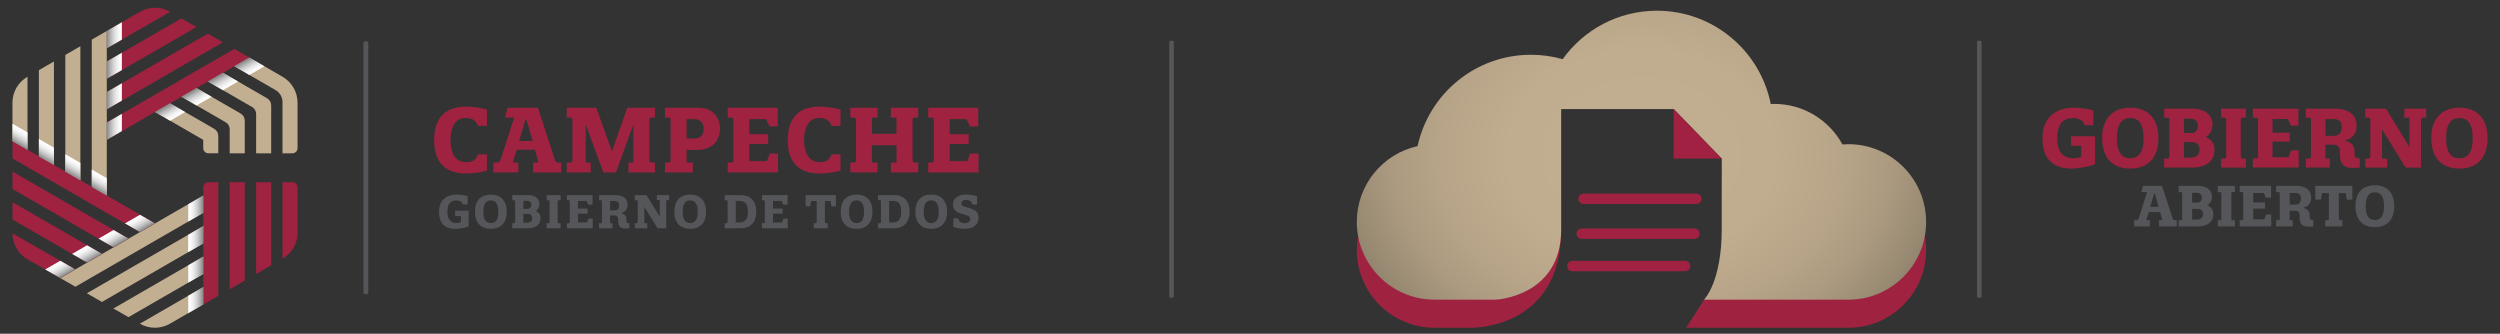 <?xml version="1.0" encoding="utf-8"?>
<!-- Generator: Adobe Illustrator 25.4.1, SVG Export Plug-In . SVG Version: 6.00 Build 0)  -->
<svg version="1.1" id="Capa_1" xmlns="http://www.w3.org/2000/svg" xmlns:xlink="http://www.w3.org/1999/xlink" x="0px" y="0px"
	 viewBox="0 0 749.03 100" style="enable-background:new 0 0 749.03 100;" xml:space="preserve">
<rect x="0" y="0" width="749.03" height="100" fill="#333333" stroke="none"/>
<style type="text/css">
	.st0{fill:#9F2241;}
	.st1{fill:#54565A;}
	.st2{fill:url(#SVGID_1_);}
	.st3{fill:#A02142;}
	.st4{fill:#C2AE90;}
	.st5{fill:url(#SVGID_00000010284470826999137920000015961797317973603752_);}
	.st6{fill:url(#SVGID_00000150074605987091815650000008053708116783770011_);}
	.st7{fill:url(#SVGID_00000009583195635501949100000010838496373759732357_);}
	.st8{fill:url(#SVGID_00000132796367552806492900000002563943763240855454_);}
	.st9{fill:url(#SVGID_00000057117453932854293290000005610172532497667463_);}
	.st10{fill:url(#SVGID_00000005957085765772418610000008225299503022997938_);}
	.st11{fill:url(#SVGID_00000074406617492976382770000000649153181861506714_);}
	.st12{fill:url(#SVGID_00000173879520430897765350000002946334779670833799_);}
	.st13{fill:url(#SVGID_00000165194885933759772960000014727297316470949803_);}
	.st14{fill:url(#SVGID_00000012470925351119235790000003782018819803602353_);}
	.st15{fill:url(#SVGID_00000069383426367251310590000007495117078503884675_);}
	.st16{fill:url(#SVGID_00000136383429388677806220000005727794977618757523_);}
	.st17{fill:url(#SVGID_00000075164203520614129760000004302314099719884427_);}
	.st18{fill:url(#SVGID_00000004513753260853428380000011117555493787046588_);}
	.st19{fill:url(#SVGID_00000088828918630040692070000017561354608900884621_);}
	.st20{fill:url(#SVGID_00000140724800762366465080000002733676116679189673_);}
	.st21{fill:url(#SVGID_00000143608480516838081480000017327614851707816074_);}
	.st22{fill:url(#SVGID_00000147936041046222856870000018184002259714130577_);}
	.st23{fill:url(#SVGID_00000129886387089466188220000015823133732398045883_);}
	.st24{fill:url(#SVGID_00000029005808993604043510000009515492070230516405_);}
</style>
<g>
	<g>
		<g>
			<path class="st0" d="M616.37,41.46c0,4.14,1.94,5.95,4.66,5.95c1.28,0,1.99-0.22,2.55-0.42v-3.3h-3.06v-2.87h7.18v8.38
				c-1.91,0.76-4.83,1.3-7.18,1.3c-5.66,0-8.57-3.18-8.57-9.19c0-5.78,3.63-9.04,9.41-9.04c1.54,0,3.99,0.27,5.83,0.81v4.43h-2.57
				c-0.37-1.18-1.3-2.13-3.65-2.13C618.45,35.39,616.37,36.85,616.37,41.46z"/>
			<path class="st0" d="M638.25,32.27c5.19,0,8.43,3.14,8.43,9.12c0,6-3.23,9.12-8.43,9.12c-5.17,0-8.43-3.11-8.43-9.12
				C629.82,35.41,633.07,32.27,638.25,32.27z M638.25,47.41c2.33,0,3.99-1.44,3.99-6.02c0-4.56-1.66-6.02-3.99-6.02
				c-2.3,0-3.99,1.47-3.99,6.02C634.25,45.97,635.94,47.41,638.25,47.41z"/>
			<path class="st0" d="M648.43,47.51h0.86c0.51,0,0.68-0.22,0.68-0.61V35.87c0-0.37-0.15-0.61-0.61-0.61h-0.93v-2.7h8.65
				c3.82,0,5.83,2.23,5.83,4.73c0,1.49-0.61,2.79-1.89,3.68v0.12c1.79,0.86,2.47,2.16,2.47,3.87c0,3.38-2.72,5.24-6.67,5.24h-8.41
				V47.51L648.43,47.51z M654.32,35.56v4.29h2.25c1.44,0,1.96-1.1,1.96-2.21c0-1.15-0.71-2.09-2.35-2.09H654.32z M654.32,42.57v4.66
				h1.99c2.06,0,2.7-1.13,2.7-2.4c0-1.23-0.61-2.25-2.25-2.25C656.75,42.57,654.32,42.57,654.32,42.57z"/>
			<path class="st0" d="M666.39,35.26h-0.93v-2.7h7.43v2.7h-0.93c-0.44,0-0.58,0.22-0.61,0.54v11.15c0.03,0.37,0.17,0.56,0.68,0.56
				h0.86v2.7h-7.43v-2.7h0.86c0.54,0,0.68-0.25,0.68-0.61V35.87C667.01,35.51,666.86,35.26,666.39,35.26z"/>
			<path class="st0" d="M675.92,35.26h-0.93v-2.7h13.65v5.09h-2.25l-0.93-1.99h-4.58v4.09h5.14v2.67h-5.14v4.68h4.81l0.78-2.06h2.25
				v5.14H675v-2.7h0.86c0.54,0,0.68-0.25,0.68-0.61V35.87C676.53,35.51,676.38,35.26,675.92,35.26z"/>
			<path class="st0" d="M690.86,47.51h0.86c0.54,0,0.68-0.25,0.68-0.61V35.87c0-0.37-0.15-0.61-0.61-0.61h-0.93v-2.7h8.75
				c4.53,0,6.47,2.21,6.47,5.14c0,2.35-1.35,3.92-3.45,4.36c2.45,0.76,2.82,2.13,2.82,3.4v0.63c0,0.91,0.17,1.3,1.57,1.4v2.7
				c-0.37,0.05-1.03,0.12-1.99,0.12c-2.45,0-3.95-0.81-3.95-3.97v-0.98c0-0.98-0.51-2.01-2.13-2.01h-2.21v4.14h1.3v2.7h-7.18V47.51z
				 M696.75,40.7h2.4c2.13,0,2.47-1.54,2.47-2.7c0-0.98-0.37-2.33-2.47-2.33h-2.4V40.7z"/>
			<path class="st0" d="M725.36,50.21c0,0,0,0-4.61,0l-7.05-11.42v8.72h1.54v2.7h-6.59v-2.7h0.86c0.54,0,0.68-0.25,0.68-0.61V35.87
				c0-0.37-0.15-0.61-0.61-0.61h-0.93v-2.7h6.22l7.03,11.49v-8.79h-1.54v-2.7h6.55v2.7h-0.94c-0.47,0-0.61,0.25-0.61,0.61V50.21z"/>
			<path class="st0" d="M736.87,32.27c5.19,0,8.43,3.14,8.43,9.12c0,6-3.23,9.12-8.43,9.12c-5.17,0-8.43-3.11-8.43-9.12
				C728.44,35.41,731.7,32.27,736.87,32.27z M736.87,47.41c2.33,0,3.99-1.44,3.99-6.02c0-4.56-1.67-6.02-3.99-6.02
				c-2.3,0-3.99,1.47-3.99,6.02C732.88,45.97,734.57,47.41,736.87,47.41z"/>
		</g>
		<g>
			<path class="st1" d="M643.29,57.55h-1.72l0.49-1.86h5.71l3.16,9.72c0.1,0.32,0.23,0.57,0.63,0.57h0.61v1.85h-5.3v-1.85h1.01
				l-0.68-2.42h-3.41l-0.74,2.42h1.05v1.85h-4.69v-1.85h0.74c0.39,0,0.52-0.25,0.63-0.57L643.29,57.55z M645.59,57.91h-0.17
				l-1.2,4.04h2.55L645.59,57.91z"/>
			<path class="st1" d="M652.75,65.99h0.59c0.35,0,0.47-0.16,0.47-0.42v-7.6c0-0.25-0.1-0.42-0.42-0.42h-0.64v-1.86h5.96
				c2.64,0,4.02,1.54,4.02,3.26c0,1.03-0.42,1.92-1.3,2.53v0.08c1.23,0.59,1.71,1.49,1.71,2.67c0,2.33-1.87,3.61-4.59,3.61h-5.79
				V65.99L652.75,65.99z M656.8,57.76v2.95h1.55c0.99,0,1.35-0.76,1.35-1.52c0-0.8-0.49-1.44-1.62-1.44L656.8,57.76L656.8,57.76z
				 M656.8,62.58v3.21h1.37c1.42,0,1.86-0.78,1.86-1.66c0-0.85-0.42-1.55-1.55-1.55C658.47,62.58,656.8,62.58,656.8,62.58z"/>
			<path class="st1" d="M665.12,57.55h-0.64v-1.86h5.12v1.86h-0.64c-0.3,0-0.41,0.16-0.42,0.37v7.68c0.01,0.25,0.12,0.39,0.47,0.39
				h0.59v1.85h-5.12v-1.85h0.59c0.37,0,0.47-0.17,0.47-0.42v-7.6C665.54,57.72,665.43,57.55,665.12,57.55z"/>
			<path class="st1" d="M671.68,57.55h-0.64v-1.86h9.4v3.51h-1.55l-0.64-1.37h-3.16v2.82h3.54v1.84h-3.54v3.23h3.31l0.54-1.42h1.55
				v3.54h-9.46v-1.85h0.59c0.37,0,0.47-0.17,0.47-0.42v-7.6C672.1,57.72,672,57.55,671.68,57.55z"/>
			<path class="st1" d="M681.98,65.99h0.59c0.37,0,0.47-0.17,0.47-0.42v-7.6c0-0.25-0.1-0.42-0.42-0.42h-0.64v-1.86H688
				c3.12,0,4.45,1.52,4.45,3.54c0,1.62-0.93,2.7-2.38,3c1.69,0.52,1.94,1.47,1.94,2.35v0.44c0,0.63,0.12,0.89,1.08,0.97v1.85
				c-0.25,0.04-0.71,0.08-1.37,0.08c-1.69,0-2.72-0.56-2.72-2.73v-0.68c0-0.68-0.35-1.38-1.47-1.38h-1.52v2.85h0.89v1.85h-4.95
				v-1.85H681.98z M686.03,61.3h1.66c1.47,0,1.71-1.06,1.71-1.86c0-0.68-0.25-1.61-1.71-1.61h-1.66V61.3z"/>
			<path class="st1" d="M701.22,65.99h0.59v1.85h-5.12v-1.85h0.59c0.37,0,0.47-0.17,0.47-0.42v-7.73h-2.04l-0.35,1.96h-1.66v-4.1
				h11.09v4.1h-1.66l-0.35-1.96h-2.04v7.76C700.76,65.86,700.87,65.99,701.22,65.99z"/>
			<path class="st1" d="M711.53,55.5c3.58,0,5.81,2.16,5.81,6.28c0,4.14-2.23,6.28-5.81,6.28c-3.56,0-5.81-2.14-5.81-6.28
				C705.72,57.65,707.97,55.5,711.53,55.5z M711.53,65.92c1.61,0,2.75-0.99,2.75-4.15c0-3.14-1.15-4.15-2.75-4.15
				c-1.59,0-2.75,1.01-2.75,4.15C708.78,64.93,709.94,65.92,711.53,65.92z"/>
		</g>
		<path class="st1" d="M593.29,89.2h-0.53c-0.23,0-0.42-0.19-0.42-0.42V12.63c0-0.23,0.19-0.42,0.42-0.42h0.53
			c0.23,0,0.42,0.19,0.42,0.42v76.13C593.72,89,593.53,89.2,593.29,89.2z"/>
		<g>
			<g>
				<g>
					<path class="st0" d="M553.8,51.61c-0.6,0-1.19,0.03-1.78,0.08c-3.95-7.24-11.63-12.15-20.45-12.15c-0.35,0-0.69,0.01-1.03,0.03
						c-3.17-15.94-17.23-27.95-34.1-27.95c-11.65,0-21.95,5.73-28.25,14.52c-3.02-0.86-6.21-1.32-9.5-1.32
						c-16.66,0-30.58,11.72-33.97,27.37c-10.42,2.32-18.21,11.6-18.21,22.72c0,12.86,10.43,23.29,23.29,23.29c0.17,0-0.02,0,10.9,0
						c0,0,27.04,0.64,27.04-29.19c0-20.12,0-41.27,0-41.27l48.66-1.56l-0.54,29.77c0,0,0,4.88,0,20.98c0,7.79-5.29,12.84-5.29,12.84
						l-5.39,8.43c23.47,0,48.35,0,48.62,0c12.86,0,23.29-10.43,23.29-23.29C577.08,62.04,566.66,51.61,553.8,51.61z"/>
				</g>
			</g>
			<g>
				<g>
					
						<radialGradient id="SVGID_1_" cx="491.796" cy="62.04" r="95.538" gradientTransform="matrix(1 0 0 -0.783 0 95.054)" gradientUnits="userSpaceOnUse">
						<stop  offset="0" style="stop-color:#C2AE90"/>
						<stop  offset="0.417" style="stop-color:#C0AC8E"/>
						<stop  offset="0.624" style="stop-color:#B8A589"/>
						<stop  offset="0.785" style="stop-color:#AB9A80"/>
						<stop  offset="0.921" style="stop-color:#998A73"/>
						<stop  offset="1" style="stop-color:#8A7E69"/>
					</radialGradient>
					<path class="st2" d="M553.8,43.2c-0.6,0-1.19,0.03-1.78,0.08c-3.95-7.24-11.63-12.15-20.45-12.15c-0.35,0-0.69,0.01-1.03,0.03
						c-3.17-15.94-17.23-27.95-34.1-27.95c-11.65,0-21.95,5.73-28.25,14.52c-3.02-0.86-6.21-1.32-9.5-1.32
						c-16.66,0-30.58,11.72-33.97,27.37c-10.42,2.31-18.21,11.6-18.21,22.71c0,12.86,10.43,23.29,23.29,23.29c0.17,0,7.43,0,18.35,0
						c0,0,19.59-0.86,19.59-20.99c0-20.12,0-36.11,0-36.11h33.73l14.39,14.85c0,0,0,4.88,0,20.98s-5.33,21.28-5.33,21.28
						c23.47,0,42.99,0,43.27,0c12.86,0,23.29-10.43,23.29-23.29C577.08,53.63,566.66,43.2,553.8,43.2z"/>
					<polygon class="st3" points="515.86,47.52 501.46,47.52 501.46,32.68 					"/>
				</g>
				<path class="st3" d="M474.44,61.13h33.8c0.87,0,1.56-0.7,1.56-1.56c0-0.87-0.7-1.56-1.56-1.56h-33.8c-0.87,0-1.56,0.7-1.56,1.56
					C472.88,60.44,473.58,61.13,474.44,61.13z"/>
				<path class="st3" d="M473.91,71.58h33.8c0.87,0,1.56-0.7,1.56-1.56c0-0.87-0.7-1.56-1.56-1.56h-33.8c-0.87,0-1.56,0.7-1.56,1.56
					C472.34,70.88,473.05,71.58,473.91,71.58z"/>
				<path class="st3" d="M471.1,81.28h33.8c0.87,0,1.56-0.7,1.56-1.56c0-0.87-0.7-1.56-1.56-1.56h-33.8c-0.87,0-1.56,0.7-1.56,1.56
					C469.53,80.58,470.24,81.28,471.1,81.28z"/>
			</g>
		</g>
	</g>
	<g>
		<g>
			<g>
				<polygon class="st0" points="76.74,82.08 81.25,79.47 81.25,54.58 76.74,54.58 				"/>
				<path class="st0" d="M87.58,54.58h-2.94v22.93l0.02-0.01c2.78-1.6,4.49-4.57,4.49-7.77l0-13.57
					C89.16,55.28,88.45,54.58,87.58,54.58z"/>
				<polygon class="st0" points="68.82,86.65 73.33,84.05 73.33,54.58 68.82,54.58 				"/>
				<path class="st0" d="M60.9,91.22l4.51-2.6V54.58h-2.94c-0.87,0-1.57,0.7-1.57,1.57V91.22z"/>
			</g>
			<g>
				<polygon class="st0" points="32.01,23.61 58.87,8.1 54.36,5.5 32,18.41 32,23.61 				"/>
				<polygon class="st0" points="32.01,32.76 66.79,12.67 62.28,10.07 32,27.55 32,32.76 				"/>
				<path class="st0" d="M50.94,3.52c-2.78-1.6-6.2-1.6-8.98,0L31.94,9.31L32,9.27v5.21L50.96,3.54L50.94,3.52z"/>
				<polygon class="st0" points="74.71,17.25 70.2,14.65 32,36.7 32,41.91 32.01,41.9 				"/>
			</g>
			<polygon class="st0" points="34.02,74.11 34.02,74.11 34.02,74.11 			"/>
			<g>
				<polygon class="st4" points="60.93,67.72 26.02,87.87 30.54,90.47 60.9,72.94 				"/>
				<path class="st4" d="M41.91,96.98l0.05,0.03c2.77,1.59,6.18,1.58,8.95-0.02l9.99-5.77v0l0-5.21L41.91,96.98z"/>
				<polygon class="st4" points="60.9,76.89 60.9,76.88 33.97,92.43 38.49,95.02 60.9,82.09 				"/>
				<polygon class="st4" points="38.53,71.5 38.53,71.5 18.06,83.32 22.59,85.91 60.9,63.78 60.9,58.6 60.9,58.59 				"/>
			</g>
			<g>
				<polygon class="st0" points="30.61,76.08 3.74,60.57 3.74,65.77 26.1,78.68 				"/>
				<polygon class="st0" points="3.74,42.27 3.74,47.48 41.94,69.53 46.45,66.93 				"/>
				<polygon class="st0" points="3.74,51.42 3.74,56.63 34.03,74.11 38.53,71.5 				"/>
				<path class="st0" d="M3.74,69.91L3.74,69.91c0,3.22,1.72,6.19,4.51,7.79l9.81,5.62l4.52-2.61L3.74,69.91z"/>
			</g>
			<g>
				<polygon class="st4" points="27.49,11.88 27.49,55.99 27.49,55.99 32,58.59 32,9.27 				"/>
				<polygon class="st4" points="16.16,49.44 16.16,18.42 11.65,21.02 11.65,46.84 11.66,46.84 				"/>
				<polygon class="st4" points="24.08,54.02 24.08,13.85 19.57,16.45 19.57,51.41 19.57,51.42 				"/>
				<path class="st4" d="M8.22,23c-2.78,1.6-4.49,4.56-4.49,7.77v11.5l0.01,0.01l4.5,2.6V22.99L8.22,23z"/>
			</g>
			<g>
				<path class="st4" d="M46.46,33.57l14.43,8.33v2.46c0,0.87,0.7,1.57,1.57,1.57h2.94v-4.03V40.7c0-0.86-0.46-1.66-1.21-2.1
					l-13.24-7.64l-4.51,2.6L46.46,33.57z"/>
				<path class="st4" d="M54.39,29l13.22,7.63c0.75,0.43,1.21,1.23,1.21,2.1v7.21h4.51v-9.81c0-0.86-0.46-1.66-1.21-2.1l-13.24-7.64
					l-4.51,2.6L54.39,29z"/>
				<path class="st4" d="M62.29,24.42l0.02,0.01l13.22,7.63c0.75,0.43,1.21,1.23,1.21,2.1v11.78h4.51V31.55
					c0-0.86-0.46-1.66-1.21-2.1L66.8,21.81L62.29,24.42z"/>
				<path class="st4" d="M74.71,17.25l-4.51,2.6l0.02,0.01L82.57,27c1.28,0.74,2.07,2.11,2.07,3.59v15.35h2.94
					c0.87,0,1.57-0.7,1.57-1.57V30.77c0-3.21-1.71-6.17-4.49-7.77L74.71,17.25z"/>
			</g>
			<g>
				
					<linearGradient id="SVGID_00000054972733771038012370000017549226189912138406_" gradientUnits="userSpaceOnUse" x1="32" y1="10.577" x2="36.509" y2="10.577">
					<stop  offset="0" style="stop-color:#868686"/>
					<stop  offset="9.507596e-03" style="stop-color:#888888"/>
					<stop  offset="0.231" style="stop-color:#B2B2B2"/>
					<stop  offset="0.446" style="stop-color:#D4D4D4"/>
					<stop  offset="0.651" style="stop-color:#ECECEC"/>
					<stop  offset="0.84" style="stop-color:#FAFAFA"/>
					<stop  offset="1" style="stop-color:#FFFFFF"/>
				</linearGradient>
				<polygon style="fill:url(#SVGID_00000054972733771038012370000017549226189912138406_);" points="32,9.27 32,14.48 36.51,11.88 
					36.51,6.67 				"/>
				
					<linearGradient id="SVGID_00000137812607094092250920000006416538634334886297_" gradientUnits="userSpaceOnUse" x1="32" y1="19.708" x2="36.509" y2="19.708">
					<stop  offset="0" style="stop-color:#868686"/>
					<stop  offset="9.507596e-03" style="stop-color:#888888"/>
					<stop  offset="0.231" style="stop-color:#B2B2B2"/>
					<stop  offset="0.446" style="stop-color:#D4D4D4"/>
					<stop  offset="0.651" style="stop-color:#ECECEC"/>
					<stop  offset="0.84" style="stop-color:#FAFAFA"/>
					<stop  offset="1" style="stop-color:#FFFFFF"/>
				</linearGradient>
				<polygon style="fill:url(#SVGID_00000137812607094092250920000006416538634334886297_);" points="32,18.41 32,23.61 
					36.51,21.01 36.51,15.8 				"/>
				
					<linearGradient id="SVGID_00000057865973581042949920000014439109913112035501_" gradientUnits="userSpaceOnUse" x1="32" y1="28.856" x2="36.509" y2="28.856">
					<stop  offset="0" style="stop-color:#868686"/>
					<stop  offset="9.507596e-03" style="stop-color:#888888"/>
					<stop  offset="0.231" style="stop-color:#B2B2B2"/>
					<stop  offset="0.446" style="stop-color:#D4D4D4"/>
					<stop  offset="0.651" style="stop-color:#ECECEC"/>
					<stop  offset="0.84" style="stop-color:#FAFAFA"/>
					<stop  offset="1" style="stop-color:#FFFFFF"/>
				</linearGradient>
				<polygon style="fill:url(#SVGID_00000057865973581042949920000014439109913112035501_);" points="32,27.55 32,32.76 
					36.51,30.14 36.51,24.95 				"/>
				
					<linearGradient id="SVGID_00000183954410012957474120000000817433769870491798_" gradientUnits="userSpaceOnUse" x1="32" y1="38.004" x2="36.509" y2="38.004">
					<stop  offset="0" style="stop-color:#868686"/>
					<stop  offset="9.507596e-03" style="stop-color:#888888"/>
					<stop  offset="0.231" style="stop-color:#B2B2B2"/>
					<stop  offset="0.446" style="stop-color:#D4D4D4"/>
					<stop  offset="0.651" style="stop-color:#ECECEC"/>
					<stop  offset="0.84" style="stop-color:#FAFAFA"/>
					<stop  offset="1" style="stop-color:#FFFFFF"/>
				</linearGradient>
				<polygon style="fill:url(#SVGID_00000183954410012957474120000000817433769870491798_);" points="32,36.7 32,41.91 36.51,39.28 
					36.51,34.1 				"/>
				
					<linearGradient id="SVGID_00000062903788962478759490000004027031816068627604_" gradientUnits="userSpaceOnUse" x1="2717.358" y1="5656.437" x2="2721.859" y2="5656.437" gradientTransform="matrix(-1 0 0 -1 2778.258 5746.353)">
					<stop  offset="0" style="stop-color:#868686"/>
					<stop  offset="9.507596e-03" style="stop-color:#888888"/>
					<stop  offset="0.231" style="stop-color:#B2B2B2"/>
					<stop  offset="0.446" style="stop-color:#D4D4D4"/>
					<stop  offset="0.651" style="stop-color:#ECECEC"/>
					<stop  offset="0.84" style="stop-color:#FAFAFA"/>
					<stop  offset="1" style="stop-color:#FFFFFF"/>
				</linearGradient>
				<polygon style="fill:url(#SVGID_00000062903788962478759490000004027031816068627604_);" points="60.9,91.22 60.9,86.01 
					56.4,88.61 56.4,93.82 				"/>
				
					<linearGradient id="SVGID_00000022534283206682906090000011697701857923645582_" gradientUnits="userSpaceOnUse" x1="2717.358" y1="5665.57" x2="2721.855" y2="5665.57" gradientTransform="matrix(-1 0 0 -1 2778.258 5746.353)">
					<stop  offset="0" style="stop-color:#868686"/>
					<stop  offset="9.507596e-03" style="stop-color:#888888"/>
					<stop  offset="0.231" style="stop-color:#B2B2B2"/>
					<stop  offset="0.446" style="stop-color:#D4D4D4"/>
					<stop  offset="0.651" style="stop-color:#ECECEC"/>
					<stop  offset="0.84" style="stop-color:#FAFAFA"/>
					<stop  offset="1" style="stop-color:#FFFFFF"/>
				</linearGradient>
				<polygon style="fill:url(#SVGID_00000022534283206682906090000011697701857923645582_);" points="60.9,82.09 60.9,76.88 
					56.4,79.48 56.4,84.68 				"/>
				
					<linearGradient id="SVGID_00000011737337820385176490000014978553204190470050_" gradientUnits="userSpaceOnUse" x1="2717.36" y1="5674.707" x2="2721.888" y2="5674.707" gradientTransform="matrix(-1 0 0 -1 2778.258 5746.353)">
					<stop  offset="0" style="stop-color:#868686"/>
					<stop  offset="9.507596e-03" style="stop-color:#888888"/>
					<stop  offset="0.231" style="stop-color:#B2B2B2"/>
					<stop  offset="0.446" style="stop-color:#D4D4D4"/>
					<stop  offset="0.651" style="stop-color:#ECECEC"/>
					<stop  offset="0.84" style="stop-color:#FAFAFA"/>
					<stop  offset="1" style="stop-color:#FFFFFF"/>
				</linearGradient>
				<polygon style="fill:url(#SVGID_00000011737337820385176490000014978553204190470050_);" points="60.9,72.94 60.9,67.74 
					56.37,70.35 56.37,75.56 				"/>
				
					<linearGradient id="SVGID_00000076568781432726878870000009257024733311758260_" gradientUnits="userSpaceOnUse" x1="2717.359" y1="5683.87" x2="2721.856" y2="5683.87" gradientTransform="matrix(-1 0 0 -1 2778.258 5746.353)">
					<stop  offset="0" style="stop-color:#868686"/>
					<stop  offset="9.507596e-03" style="stop-color:#888888"/>
					<stop  offset="0.231" style="stop-color:#B2B2B2"/>
					<stop  offset="0.446" style="stop-color:#D4D4D4"/>
					<stop  offset="0.651" style="stop-color:#ECECEC"/>
					<stop  offset="0.84" style="stop-color:#FAFAFA"/>
					<stop  offset="1" style="stop-color:#FFFFFF"/>
				</linearGradient>
				<polygon style="fill:url(#SVGID_00000076568781432726878870000009257024733311758260_);" points="60.9,63.78 60.9,58.59 
					56.4,61.19 56.4,66.38 				"/>
				
					<linearGradient id="SVGID_00000158010498383153187650000005201860598840329877_" gradientUnits="userSpaceOnUse" x1="-3134.01" y1="1491.412" x2="-3129.493" y2="1491.412" gradientTransform="matrix(0.5 0.866 -0.866 0.5 2932.188 1986.325)">
					<stop  offset="0" style="stop-color:#868686"/>
					<stop  offset="9.507596e-03" style="stop-color:#888888"/>
					<stop  offset="0.231" style="stop-color:#B2B2B2"/>
					<stop  offset="0.446" style="stop-color:#D4D4D4"/>
					<stop  offset="0.651" style="stop-color:#ECECEC"/>
					<stop  offset="0.84" style="stop-color:#FAFAFA"/>
					<stop  offset="1" style="stop-color:#FFFFFF"/>
				</linearGradient>
				<polygon style="fill:url(#SVGID_00000158010498383153187650000005201860598840329877_);" points="74.71,17.25 70.2,19.85 
					74.72,22.46 79.22,19.86 				"/>
				
					<linearGradient id="SVGID_00000093857544211142242200000002345460749349717675_" gradientUnits="userSpaceOnUse" x1="-3134.01" y1="1500.542" x2="-3129.493" y2="1500.542" gradientTransform="matrix(0.5 0.866 -0.866 0.5 2932.188 1986.325)">
					<stop  offset="0" style="stop-color:#868686"/>
					<stop  offset="9.507596e-03" style="stop-color:#888888"/>
					<stop  offset="0.231" style="stop-color:#B2B2B2"/>
					<stop  offset="0.446" style="stop-color:#D4D4D4"/>
					<stop  offset="0.651" style="stop-color:#ECECEC"/>
					<stop  offset="0.84" style="stop-color:#FAFAFA"/>
					<stop  offset="1" style="stop-color:#FFFFFF"/>
				</linearGradient>
				<polygon style="fill:url(#SVGID_00000093857544211142242200000002345460749349717675_);" points="66.8,21.81 62.29,24.42 
					66.81,27.03 71.32,24.42 				"/>
				
					<linearGradient id="SVGID_00000132793336207395397330000010619666219809321132_" gradientUnits="userSpaceOnUse" x1="-3134.003" y1="1509.688" x2="-3129.493" y2="1509.688" gradientTransform="matrix(0.5 0.866 -0.866 0.5 2932.188 1986.325)">
					<stop  offset="0" style="stop-color:#868686"/>
					<stop  offset="9.507596e-03" style="stop-color:#888888"/>
					<stop  offset="0.231" style="stop-color:#B2B2B2"/>
					<stop  offset="0.446" style="stop-color:#D4D4D4"/>
					<stop  offset="0.651" style="stop-color:#ECECEC"/>
					<stop  offset="0.84" style="stop-color:#FAFAFA"/>
					<stop  offset="1" style="stop-color:#FFFFFF"/>
				</linearGradient>
				<polygon style="fill:url(#SVGID_00000132793336207395397330000010619666219809321132_);" points="58.89,26.39 54.38,29 
					58.89,31.6 63.4,29 				"/>
				
					<linearGradient id="SVGID_00000010271526031321974720000014747178612934362547_" gradientUnits="userSpaceOnUse" x1="-3134.003" y1="1518.836" x2="-3129.493" y2="1518.836" gradientTransform="matrix(0.5 0.866 -0.866 0.5 2932.188 1986.325)">
					<stop  offset="0" style="stop-color:#868686"/>
					<stop  offset="9.507596e-03" style="stop-color:#888888"/>
					<stop  offset="0.231" style="stop-color:#B2B2B2"/>
					<stop  offset="0.446" style="stop-color:#D4D4D4"/>
					<stop  offset="0.651" style="stop-color:#ECECEC"/>
					<stop  offset="0.84" style="stop-color:#FAFAFA"/>
					<stop  offset="1" style="stop-color:#FFFFFF"/>
				</linearGradient>
				<polygon style="fill:url(#SVGID_00000010271526031321974720000014747178612934362547_);" points="50.96,30.97 46.45,33.57 
					50.96,36.17 55.47,33.57 				"/>
				
					<linearGradient id="SVGID_00000153667394531987773670000006957471951916420016_" gradientUnits="userSpaceOnUse" x1="2596.885" y1="5494.123" x2="2601.386" y2="5494.123" gradientTransform="matrix(-0.5 -0.866 0.866 -0.5 -3440.416 5078.698)">
					<stop  offset="0" style="stop-color:#868686"/>
					<stop  offset="9.507596e-03" style="stop-color:#888888"/>
					<stop  offset="0.231" style="stop-color:#B2B2B2"/>
					<stop  offset="0.446" style="stop-color:#D4D4D4"/>
					<stop  offset="0.651" style="stop-color:#ECECEC"/>
					<stop  offset="0.84" style="stop-color:#FAFAFA"/>
					<stop  offset="1" style="stop-color:#FFFFFF"/>
				</linearGradient>
				<polygon style="fill:url(#SVGID_00000153667394531987773670000006957471951916420016_);" points="18.06,83.32 22.58,80.71 
					18.06,78.12 13.55,80.73 				"/>
				
					<linearGradient id="SVGID_00000062159358518458944520000001672631203633263496_" gradientUnits="userSpaceOnUse" x1="2596.883" y1="5503.4" x2="2601.386" y2="5503.4" gradientTransform="matrix(-0.5 -0.866 0.866 -0.5 -3440.416 5078.698)">
					<stop  offset="0" style="stop-color:#868686"/>
					<stop  offset="9.507596e-03" style="stop-color:#888888"/>
					<stop  offset="0.231" style="stop-color:#B2B2B2"/>
					<stop  offset="0.446" style="stop-color:#D4D4D4"/>
					<stop  offset="0.651" style="stop-color:#ECECEC"/>
					<stop  offset="0.84" style="stop-color:#FAFAFA"/>
					<stop  offset="1" style="stop-color:#FFFFFF"/>
				</linearGradient>
				<polygon style="fill:url(#SVGID_00000062159358518458944520000001672631203633263496_);" points="26.1,78.68 30.61,76.08 
					26.09,73.49 21.6,76.08 				"/>
				
					<linearGradient id="SVGID_00000121957726646959580960000007899096047813582227_" gradientUnits="userSpaceOnUse" x1="2596.885" y1="5512.547" x2="2601.386" y2="5512.547" gradientTransform="matrix(-0.5 -0.866 0.866 -0.5 -3440.416 5078.698)">
					<stop  offset="0" style="stop-color:#868686"/>
					<stop  offset="9.507596e-03" style="stop-color:#888888"/>
					<stop  offset="0.231" style="stop-color:#B2B2B2"/>
					<stop  offset="0.446" style="stop-color:#D4D4D4"/>
					<stop  offset="0.651" style="stop-color:#ECECEC"/>
					<stop  offset="0.84" style="stop-color:#FAFAFA"/>
					<stop  offset="1" style="stop-color:#FFFFFF"/>
				</linearGradient>
				<polygon style="fill:url(#SVGID_00000121957726646959580960000007899096047813582227_);" points="34.02,74.11 38.53,71.5 
					34.01,68.91 29.52,71.51 				"/>
				
					<linearGradient id="SVGID_00000127034073727539440400000007128824099513901954_" gradientUnits="userSpaceOnUse" x1="2596.885" y1="5521.694" x2="2601.386" y2="5521.694" gradientTransform="matrix(-0.5 -0.866 0.866 -0.5 -3440.416 5078.698)">
					<stop  offset="0" style="stop-color:#868686"/>
					<stop  offset="9.507596e-03" style="stop-color:#888888"/>
					<stop  offset="0.231" style="stop-color:#B2B2B2"/>
					<stop  offset="0.446" style="stop-color:#D4D4D4"/>
					<stop  offset="0.651" style="stop-color:#ECECEC"/>
					<stop  offset="0.84" style="stop-color:#FAFAFA"/>
					<stop  offset="1" style="stop-color:#FFFFFF"/>
				</linearGradient>
				<polygon style="fill:url(#SVGID_00000127034073727539440400000007128824099513901954_);" points="41.94,69.53 46.45,66.93 
					41.93,64.34 37.44,66.94 				"/>
				
					<linearGradient id="SVGID_00000075152759136948006110000007966564881074196614_" gradientUnits="userSpaceOnUse" x1="2897.448" y1="2012.002" x2="2901.949" y2="2012.002" gradientTransform="matrix(0.5 -0.866 0.866 0.5 -3186.302 1546.186)">
					<stop  offset="0" style="stop-color:#868686"/>
					<stop  offset="9.507596e-03" style="stop-color:#888888"/>
					<stop  offset="0.231" style="stop-color:#B2B2B2"/>
					<stop  offset="0.446" style="stop-color:#D4D4D4"/>
					<stop  offset="0.651" style="stop-color:#ECECEC"/>
					<stop  offset="0.84" style="stop-color:#FAFAFA"/>
					<stop  offset="1" style="stop-color:#FFFFFF"/>
				</linearGradient>
				<polygon style="fill:url(#SVGID_00000075152759136948006110000007966564881074196614_);" points="3.74,42.27 8.25,44.88 
					8.24,39.67 3.74,37.07 				"/>
				
					<linearGradient id="SVGID_00000088853440711125052940000013773074275333450890_" gradientUnits="userSpaceOnUse" x1="2897.448" y1="2021.139" x2="2901.949" y2="2021.139" gradientTransform="matrix(0.5 -0.866 0.866 0.5 -3186.302 1546.186)">
					<stop  offset="0" style="stop-color:#868686"/>
					<stop  offset="9.507596e-03" style="stop-color:#888888"/>
					<stop  offset="0.231" style="stop-color:#B2B2B2"/>
					<stop  offset="0.446" style="stop-color:#D4D4D4"/>
					<stop  offset="0.651" style="stop-color:#ECECEC"/>
					<stop  offset="0.84" style="stop-color:#FAFAFA"/>
					<stop  offset="1" style="stop-color:#FFFFFF"/>
				</linearGradient>
				<polygon style="fill:url(#SVGID_00000088853440711125052940000013773074275333450890_);" points="11.65,46.84 16.16,49.44 
					16.15,44.24 11.65,41.64 				"/>
				
					<linearGradient id="SVGID_00000132777882081113982290000000257077710547977871_" gradientUnits="userSpaceOnUse" x1="2897.448" y1="2030.28" x2="2901.957" y2="2030.28" gradientTransform="matrix(0.5 -0.866 0.866 0.5 -3186.302 1546.186)">
					<stop  offset="0" style="stop-color:#868686"/>
					<stop  offset="9.507596e-03" style="stop-color:#888888"/>
					<stop  offset="0.231" style="stop-color:#B2B2B2"/>
					<stop  offset="0.446" style="stop-color:#D4D4D4"/>
					<stop  offset="0.651" style="stop-color:#ECECEC"/>
					<stop  offset="0.84" style="stop-color:#FAFAFA"/>
					<stop  offset="1" style="stop-color:#FFFFFF"/>
				</linearGradient>
				<polygon style="fill:url(#SVGID_00000132777882081113982290000000257077710547977871_);" points="19.57,51.41 24.08,54.02 
					24.08,48.81 19.57,46.2 				"/>
				
					<linearGradient id="SVGID_00000049211521236609713920000016813765599555943099_" gradientUnits="userSpaceOnUse" x1="2897.448" y1="2039.432" x2="2901.949" y2="2039.432" gradientTransform="matrix(0.5 -0.866 0.866 0.5 -3186.302 1546.186)">
					<stop  offset="0" style="stop-color:#868686"/>
					<stop  offset="9.507596e-03" style="stop-color:#888888"/>
					<stop  offset="0.231" style="stop-color:#B2B2B2"/>
					<stop  offset="0.446" style="stop-color:#D4D4D4"/>
					<stop  offset="0.651" style="stop-color:#ECECEC"/>
					<stop  offset="0.84" style="stop-color:#FAFAFA"/>
					<stop  offset="1" style="stop-color:#FFFFFF"/>
				</linearGradient>
				<polygon style="fill:url(#SVGID_00000049211521236609713920000016813765599555943099_);" points="27.49,55.99 32,58.59 
					32,53.39 27.49,50.8 				"/>
			</g>
		</g>
		<path class="st1" d="M109.81,88.16h-0.38c-0.29,0-0.53-0.24-0.53-0.53V12.89c0-0.29,0.24-0.53,0.53-0.53h0.38
			c0.29,0,0.53,0.24,0.53,0.53v74.74C110.34,87.92,110.1,88.16,109.81,88.16z"/>
		<g>
			<g>
				<path class="st0" d="M139.64,31.95c1.7,0,4.23,0.3,6.25,0.89v4.87h-2.74c-0.4-1.29-1.32-2.37-3.66-2.37
					c-2.61,0-4.52,2.1-4.52,6.65c0,4.52,1.94,6.6,4.71,6.6c2.37,0,3.07-1.05,3.47-2.34h2.74v4.85c-2.07,0.65-4.55,0.89-6.25,0.89
					c-6.06,0-9.56-3.18-9.56-9.99C130.08,35.15,133.58,31.95,139.64,31.95z"/>
				<path class="st0" d="M154.05,35.24h-2.75l0.78-2.96h9.1l5.03,15.51c0.16,0.51,0.38,0.92,1,0.92h0.97v2.96h-8.46V48.7h1.62
					l-1.08-3.85h-5.44l-1.18,3.85h1.67v2.96h-7.49V48.7h1.19c0.62,0,0.83-0.4,1-0.92L154.05,35.24z M157.72,35.8h-0.27l-1.91,6.44
					h4.07L157.72,35.8z"/>
				<path class="st0" d="M196.23,51.66h-7.94V48.7h1.48V37.28l-5.22,14.38h-3.77l-5.28-14.35V48.7h1.48v2.96h-7.16V48.7h0.94
					c0.59,0,0.75-0.27,0.75-0.67V35.91c0-0.4-0.16-0.67-0.67-0.67h-1.02v-2.96h8.83l4.69,13.09l4.6-13.09h8.29v2.96h-1.02
					c-0.51,0-0.67,0.27-0.67,0.67v12.12c0,0.4,0.16,0.67,0.75,0.67h0.94V51.66z"/>
				<path class="st0" d="M209.22,32.27c4.25,0,6.49,2.8,6.49,6.25c0,3.8-2.53,6.38-6.57,6.38h-3.45v3.8h1.89v2.96h-8.35V48.7h0.94
					c0.59,0,0.75-0.27,0.75-0.67V35.91c0-0.4-0.16-0.67-0.67-0.67h-1.02v-2.96H209.22z M205.69,35.69v5.82h2.24
					c2.29,0,2.91-1.45,2.91-2.93c0-1.51-0.75-2.88-2.93-2.88H205.69z"/>
				<path class="st0" d="M219.05,35.24h-1.02v-2.96h15v5.6h-2.48l-1.02-2.18h-5.04v4.5h5.66v2.93h-5.66v5.14h5.28l0.86-2.26h2.48
					v5.65h-15.08V48.7h0.94c0.59,0,0.75-0.27,0.75-0.67V35.91C219.73,35.5,219.56,35.24,219.05,35.24z"/>
				<path class="st0" d="M245.58,31.95c1.7,0,4.23,0.3,6.25,0.89v4.87h-2.74c-0.4-1.29-1.32-2.37-3.66-2.37
					c-2.61,0-4.52,2.1-4.52,6.65c0,4.52,1.94,6.6,4.71,6.6c2.37,0,3.07-1.05,3.47-2.34h2.74v4.85c-2.07,0.65-4.55,0.89-6.25,0.89
					c-6.06,0-9.56-3.18-9.56-9.99C236.02,35.15,239.52,31.95,245.58,31.95z"/>
				<path class="st0" d="M275.1,48.7v2.96h-8.19V48.7h1.7v-5.2h-7.38v5.2h1.7v2.96h-8.16V48.7h0.94c0.59,0,0.75-0.27,0.75-0.67
					V35.91c0-0.4-0.16-0.67-0.67-0.67h-1.02v-2.96h8.16v2.96h-1.7v4.85h7.38v-4.85h-1.7v-2.96h8.19v2.96h-1.02
					c-0.51,0-0.67,0.27-0.67,0.67v12.12c0,0.4,0.16,0.67,0.75,0.67H275.1z"/>
				<path class="st0" d="M279.12,35.24h-1.02v-2.96h15v5.6h-2.48l-1.02-2.18h-5.04v4.5h5.66v2.93h-5.66v5.14h5.28l0.86-2.26h2.48
					v5.65h-15.08V48.7h0.94c0.59,0,0.75-0.27,0.75-0.67V35.91C279.79,35.5,279.63,35.24,279.12,35.24z"/>
			</g>
			<g>
				<path class="st1" d="M134.04,63.47c0,2.33,1.09,3.35,2.62,3.35c0.72,0,1.12-0.12,1.44-0.23v-1.86h-1.73v-1.61h4.04v4.72
					c-1.08,0.43-2.72,0.73-4.04,0.73c-3.19,0-4.83-1.8-4.83-5.18c0-3.26,2.04-5.09,5.3-5.09c0.87,0,2.25,0.15,3.28,0.46v2.5h-1.45
					c-0.21-0.66-0.73-1.2-2.06-1.2C135.21,60.05,134.04,60.88,134.04,63.47z"/>
				<path class="st1" d="M147.06,58.3c2.93,0,4.75,1.77,4.75,5.13c0,3.38-1.82,5.13-4.75,5.13c-2.91,0-4.75-1.75-4.75-5.13
					C142.31,60.06,144.14,58.3,147.06,58.3z M147.06,66.83c1.31,0,2.25-0.81,2.25-3.39c0-2.57-0.94-3.4-2.25-3.4
					c-1.3,0-2.25,0.83-2.25,3.4C144.81,66.01,145.76,66.83,147.06,66.83z"/>
				<path class="st1" d="M153.49,66.88h0.48c0.29,0,0.38-0.12,0.38-0.34v-6.21c0-0.21-0.08-0.35-0.34-0.35h-0.53v-1.52h4.87
					c2.15,0,3.28,1.26,3.28,2.66c0,0.84-0.34,1.57-1.06,2.07v0.07c1.01,0.48,1.39,1.21,1.39,2.18c0,1.91-1.53,2.95-3.75,2.95h-4.73
					V66.88z M156.81,60.15v2.42h1.27c0.81,0,1.1-0.62,1.1-1.24c0-0.65-0.4-1.17-1.32-1.17H156.81z M156.81,64.09v2.62h1.12
					c1.16,0,1.52-0.63,1.52-1.35c0-0.69-0.34-1.27-1.27-1.27H156.81z"/>
				<path class="st1" d="M164.31,59.98h-0.53v-1.52h4.18v1.52h-0.53c-0.25,0-0.33,0.12-0.35,0.3v6.28c0.01,0.21,0.1,0.32,0.39,0.32
					h0.48v1.52h-4.18v-1.52h0.48c0.3,0,0.39-0.14,0.39-0.34v-6.21C164.65,60.12,164.57,59.98,164.31,59.98z"/>
				<path class="st1" d="M170.37,59.98h-0.53v-1.52h7.69v2.87h-1.27l-0.52-1.12h-2.58v2.3h2.9v1.5h-2.9v2.64h2.71l0.44-1.16h1.27
					v2.9h-7.73v-1.52h0.48c0.3,0,0.38-0.14,0.38-0.34v-6.21C170.71,60.12,170.63,59.98,170.37,59.98z"/>
				<path class="st1" d="M179.48,66.88h0.48c0.3,0,0.39-0.14,0.39-0.34v-6.21c0-0.21-0.08-0.35-0.35-0.35h-0.53v-1.52h4.93
					c2.55,0,3.64,1.24,3.64,2.9c0,1.32-0.76,2.21-1.95,2.46c1.38,0.43,1.59,1.2,1.59,1.92v0.36c0,0.51,0.1,0.73,0.88,0.79v1.52
					c-0.21,0.03-0.58,0.07-1.12,0.07c-1.38,0-2.22-0.46-2.22-2.24v-0.55c0-0.55-0.29-1.13-1.2-1.13h-1.24v2.33h0.73v1.52h-4.04
					V66.88z M182.8,63.04h1.35c1.2,0,1.39-0.87,1.39-1.52c0-0.55-0.21-1.31-1.39-1.31h-1.35V63.04z"/>
				<path class="st1" d="M199.61,68.4c0,0,0,0-2.59,0l-3.97-6.43v4.91h0.87v1.52h-3.71v-1.52h0.48c0.3,0,0.38-0.14,0.38-0.34v-6.21
					c0-0.21-0.08-0.35-0.34-0.35h-0.53v-1.52h3.51l3.96,6.47v-4.96h-0.87v-1.52h3.68v1.52h-0.52c-0.26,0-0.35,0.14-0.35,0.35V68.4z"
					/>
				<path class="st1" d="M206.79,58.3c2.93,0,4.75,1.77,4.75,5.13c0,3.38-1.82,5.13-4.75,5.13c-2.91,0-4.75-1.75-4.75-5.13
					C202.05,60.06,203.88,58.3,206.79,58.3z M206.79,66.83c1.31,0,2.25-0.81,2.25-3.39c0-2.57-0.94-3.4-2.25-3.4
					c-1.3,0-2.25,0.83-2.25,3.4C204.55,66.01,205.5,66.83,206.79,66.83z"/>
				<path class="st1" d="M226.58,63.38c0,3.34-1.89,5.02-4.64,5.02h-4.8v-1.52h0.48c0.3,0,0.39-0.14,0.39-0.34v-6.21
					c0-0.21-0.08-0.35-0.35-0.35h-0.53v-1.52h4.8C224.69,58.46,226.58,60.03,226.58,63.38z M221.61,60.2h-1.16v6.46h1.16
					c2.08,0,2.47-1.71,2.47-3.28C224.08,61.82,223.69,60.2,221.61,60.2z"/>
				<path class="st1" d="M228.81,59.98h-0.53v-1.52h7.69v2.87h-1.27l-0.52-1.12h-2.58v2.3h2.9v1.5h-2.9v2.64h2.71l0.44-1.16h1.27
					v2.9h-7.73v-1.52h0.48c0.3,0,0.38-0.14,0.38-0.34v-6.21C229.15,60.12,229.07,59.98,228.81,59.98z"/>
				<path class="st1" d="M247.51,66.88H248v1.52h-4.18v-1.52h0.48c0.3,0,0.39-0.14,0.39-0.34v-6.32h-1.67l-0.29,1.6h-1.35v-3.35
					h9.07v3.35h-1.35l-0.29-1.6h-1.67v6.35C247.14,66.77,247.23,66.88,247.51,66.88z"/>
				<path class="st1" d="M256.64,58.3c2.93,0,4.75,1.77,4.75,5.13c0,3.38-1.82,5.13-4.75,5.13c-2.91,0-4.75-1.75-4.75-5.13
					C251.9,60.06,253.73,58.3,256.64,58.3z M256.64,66.83c1.31,0,2.25-0.81,2.25-3.39c0-2.57-0.94-3.4-2.25-3.4
					c-1.3,0-2.25,0.83-2.25,3.4C254.39,66.01,255.35,66.83,256.64,66.83z"/>
				<path class="st1" d="M272.52,63.38c0,3.34-1.89,5.02-4.64,5.02h-4.8v-1.52h0.48c0.3,0,0.38-0.14,0.38-0.34v-6.21
					c0-0.21-0.08-0.35-0.34-0.35h-0.53v-1.52h4.8C270.63,58.46,272.52,60.03,272.52,63.38z M267.55,60.2h-1.16v6.46h1.16
					c2.09,0,2.47-1.71,2.47-3.28C270.02,61.82,269.64,60.2,267.55,60.2z"/>
				<path class="st1" d="M279,58.3c2.93,0,4.75,1.77,4.75,5.13c0,3.38-1.82,5.13-4.75,5.13c-2.91,0-4.75-1.75-4.75-5.13
					C274.25,60.06,276.09,58.3,279,58.3z M279,66.83c1.31,0,2.25-0.81,2.25-3.39c0-2.57-0.94-3.4-2.25-3.4
					c-1.3,0-2.25,0.83-2.25,3.4C276.75,66.01,277.7,66.83,279,66.83z"/>
				<path class="st1" d="M290.69,65.61c0-2-5.16-0.72-5.16-4.35c0-2.18,1.96-2.97,4.04-2.97c0.9,0,2.19,0.19,3.18,0.51v2.48h-1.45
					c-0.04-0.82-0.9-1.38-1.84-1.38c-0.92,0-1.46,0.4-1.46,1.05c0,1.77,5.18,0.63,5.18,4.25c0,2.44-1.95,3.35-4.06,3.35
					c-0.88,0-2.39-0.19-3.48-0.57v-2.57h1.48c0.08,0.9,0.8,1.46,1.97,1.46C290.02,66.9,290.69,66.33,290.69,65.61z"/>
			</g>
		</g>
	</g>
	<path class="st1" d="M351.28,89.2h-0.53c-0.23,0-0.42-0.19-0.42-0.42V12.63c0-0.23,0.19-0.42,0.42-0.42h0.53
		c0.23,0,0.42,0.19,0.42,0.42v76.13C351.71,89,351.52,89.2,351.28,89.2z"/>
</g>
</svg>
